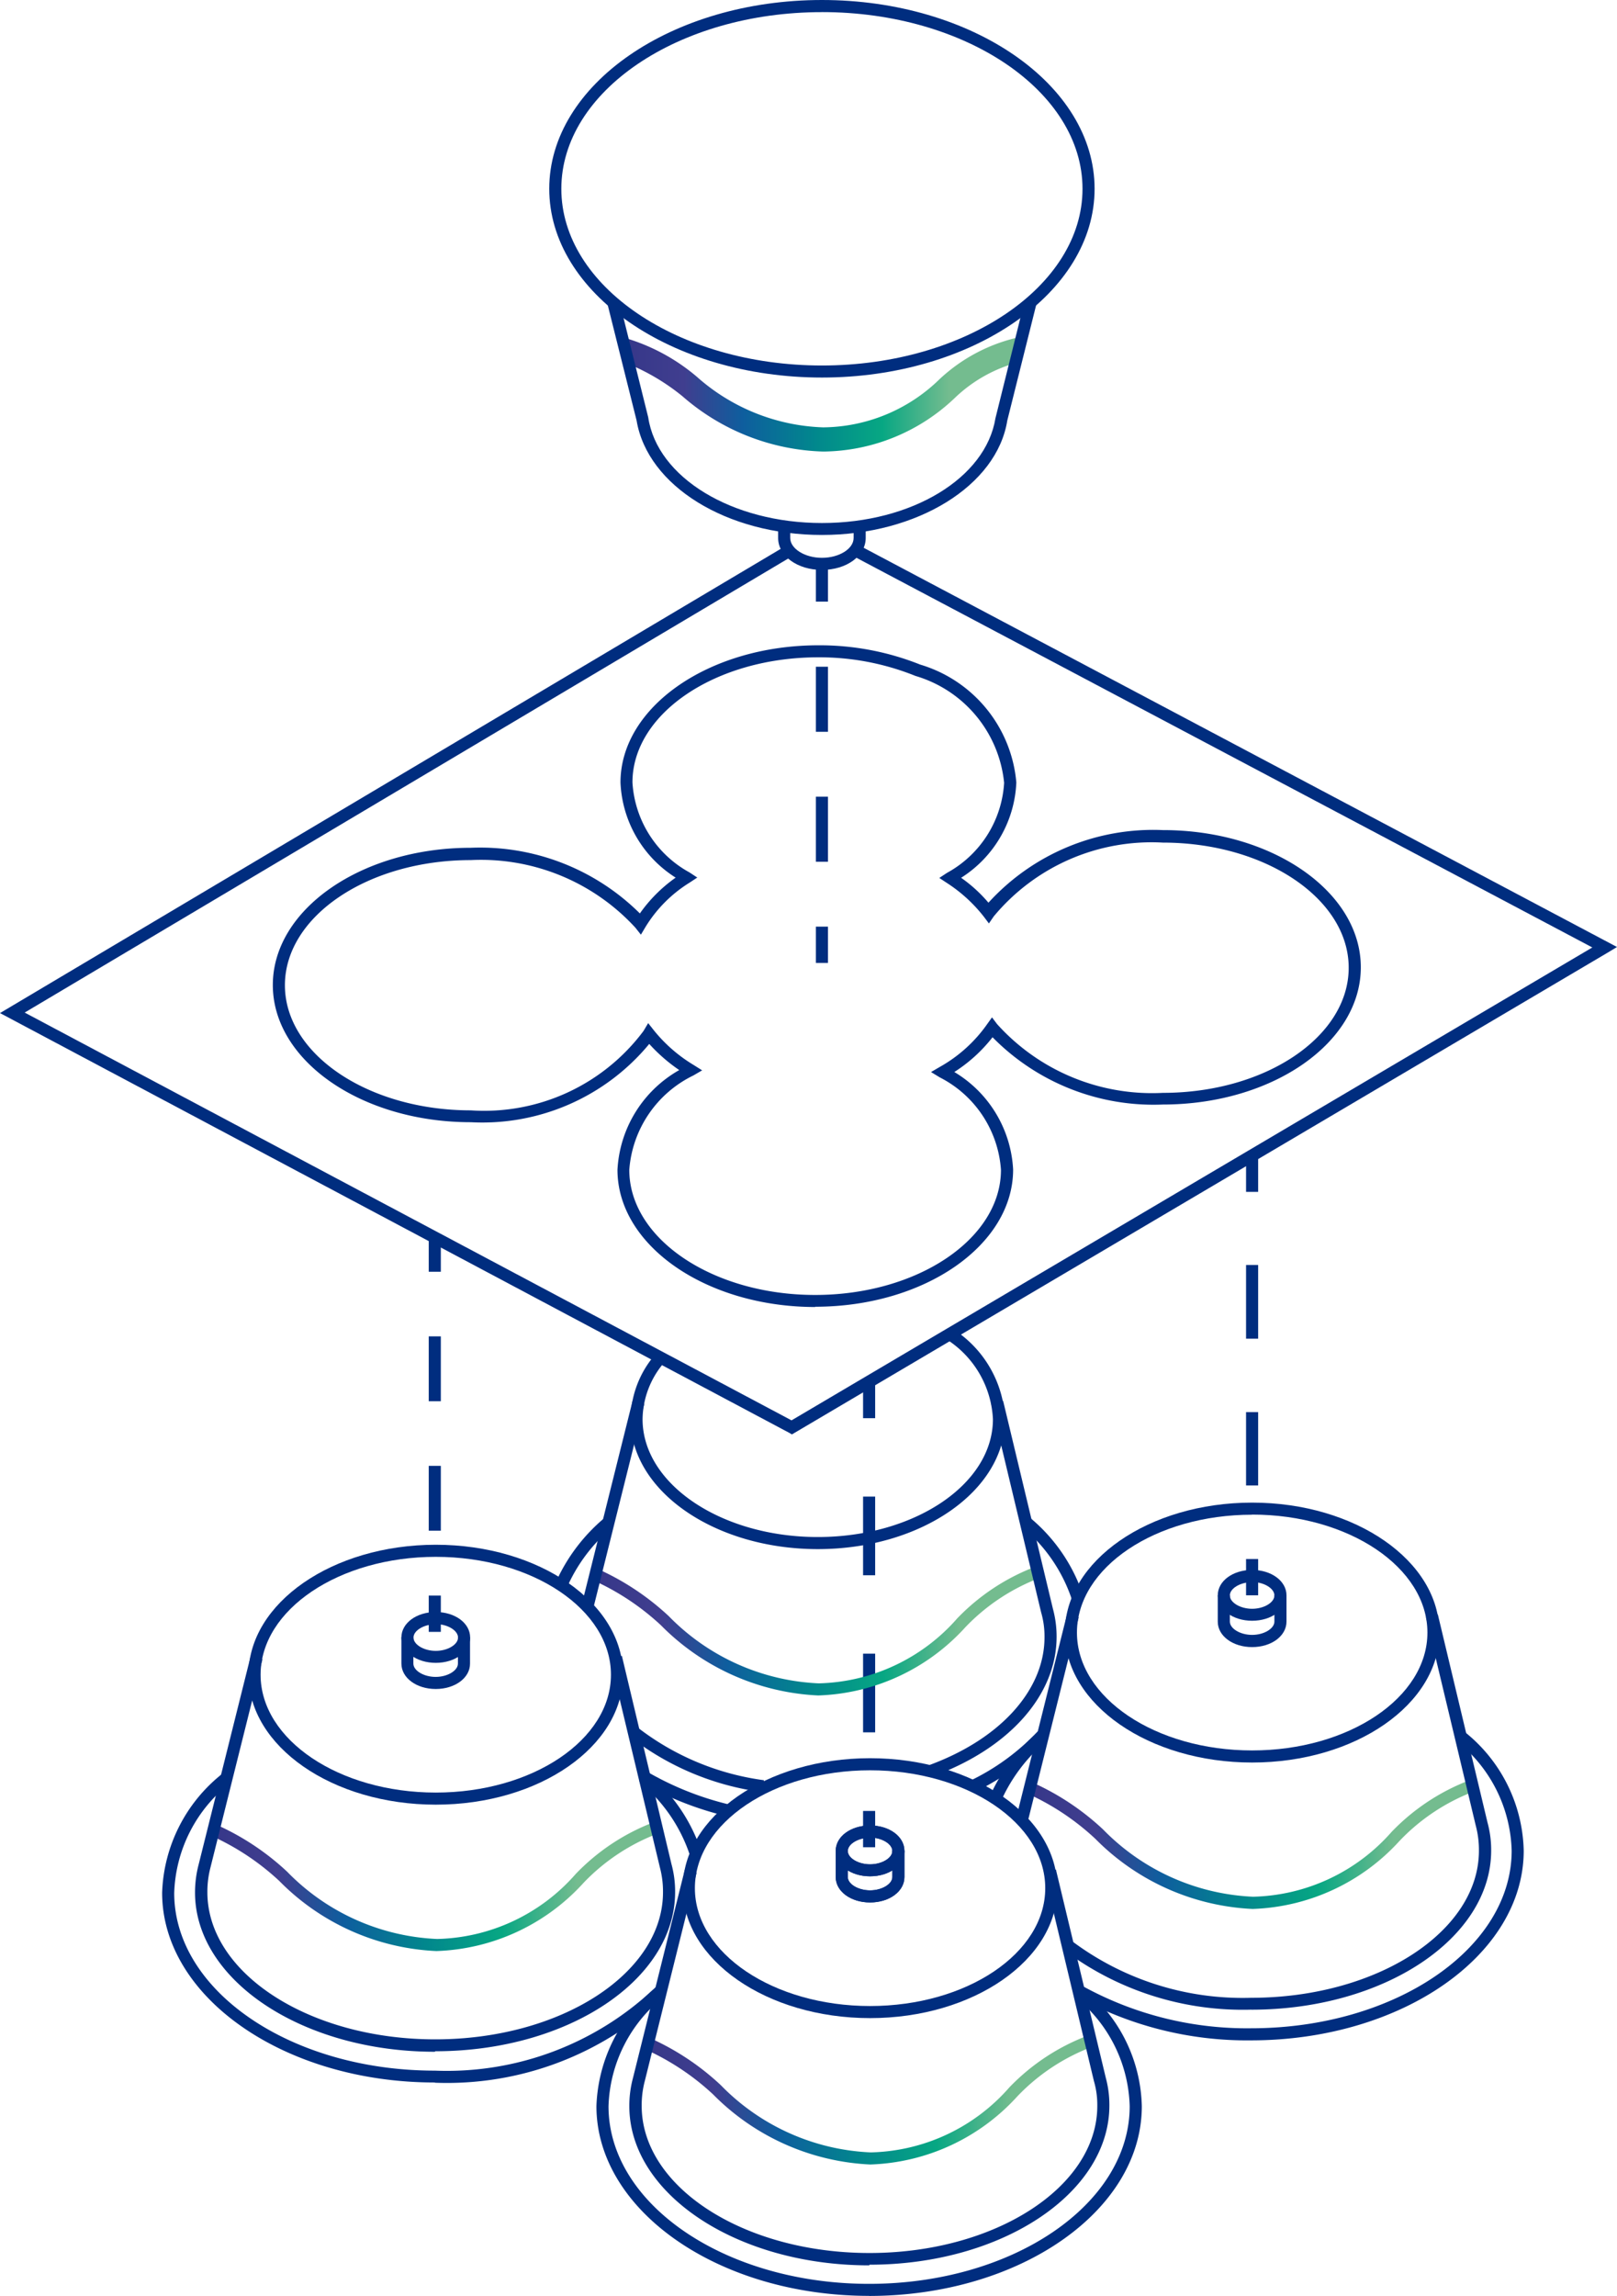 <?xml version="1.0" encoding="UTF-8"?>
<svg xmlns="http://www.w3.org/2000/svg" xmlns:xlink="http://www.w3.org/1999/xlink" width="41.879" height="59.45" viewBox="0 0 41.879 59.45">
  <defs>
    <linearGradient id="linear-gradient" x1="0.001" y1="-595.748" x2="1.001" y2="-595.748" gradientUnits="objectBoundingBox">
      <stop offset="0" stop-color="#363789"></stop>
      <stop offset="0.15" stop-color="#403e8f"></stop>
      <stop offset="0.3" stop-color="#0e5e9e"></stop>
      <stop offset="0.48" stop-color="#01878d"></stop>
      <stop offset="0.65" stop-color="#07a783"></stop>
      <stop offset="0.82" stop-color="#74bc8f"></stop>
    </linearGradient>
    <linearGradient id="linear-gradient-2" x1="-0.001" y1="-592.444" x2="0.999" y2="-592.444" xlink:href="#linear-gradient"></linearGradient>
    <linearGradient id="linear-gradient-3" x1="0" y1="-591.795" x2="1" y2="-591.795" xlink:href="#linear-gradient"></linearGradient>
    <linearGradient id="linear-gradient-4" x1="0.001" y1="-588.491" x2="1.001" y2="-588.491" xlink:href="#linear-gradient"></linearGradient>
    <linearGradient id="linear-gradient-5" x1="0" y1="-646.538" x2="1" y2="-646.538" xlink:href="#linear-gradient"></linearGradient>
  </defs>
  <g id="Grupo_1988" data-name="Grupo 1988" transform="translate(4401 2194.45)">
    <path id="Trazado_5433" data-name="Trazado 5433" d="M20.51,45.546l-.075-.044L0,34.636l20.354-12.1.163.269L.639,34.623,20.5,45.182,41.24,32.937,22.077,22.792l.144-.282L41.879,32.925l-.238.144Z" transform="translate(-4401 -2202.854)" fill="#002d7f"></path>
    <path id="Trazado_5434" data-name="Trazado 5434" d="M25.326,43.8c-2.826,0-5.126-1.592-5.126-3.553a3.156,3.156,0,0,1,1.6-2.582,4.336,4.336,0,0,1-.777-.677A5.606,5.606,0,0,1,16.4,39.015c-2.826,0-5.126-1.592-5.126-3.553s2.3-3.553,5.126-3.553a5.873,5.873,0,0,1,4.38,1.7,3.831,3.831,0,0,1,.927-.927,3.065,3.065,0,0,1-1.429-2.463c0-1.961,2.3-3.553,5.126-3.553a7.012,7.012,0,0,1,2.638.5h0a3.5,3.5,0,0,1,2.488,3.052A3.073,3.073,0,0,1,29.1,32.686a3.715,3.715,0,0,1,.708.645,5.771,5.771,0,0,1,4.518-1.88c2.826,0,5.126,1.592,5.126,3.553s-2.3,3.553-5.126,3.553a5.847,5.847,0,0,1-4.412-1.742,3.943,3.943,0,0,1-.99.9,3.129,3.129,0,0,1,1.523,2.525c0,1.961-2.3,3.553-5.126,3.553Zm-4.336-7.357.144.182a3.906,3.906,0,0,0,1.04.909l.219.138-.226.132a2.959,2.959,0,0,0-1.661,2.444c0,1.786,2.162,3.24,4.813,3.24s4.813-1.454,4.813-3.24a2.91,2.91,0,0,0-1.585-2.394l-.226-.138.226-.132a3.721,3.721,0,0,0,1.228-1.109L29.9,36.3l.132.175a5.4,5.4,0,0,0,4.293,1.78c2.657,0,4.813-1.454,4.813-3.24s-2.162-3.24-4.813-3.24a5.312,5.312,0,0,0-4.38,1.911l-.125.182-.132-.175a3.891,3.891,0,0,0-.953-.871l-.2-.132.2-.132a2.85,2.85,0,0,0,1.479-2.331A3.219,3.219,0,0,0,27.92,27.46h0a6.655,6.655,0,0,0-2.519-.483c-2.657,0-4.813,1.454-4.813,3.24a2.85,2.85,0,0,0,1.479,2.331l.2.132-.2.132a3.49,3.49,0,0,0-1.141,1.147l-.119.2-.144-.182A5.427,5.427,0,0,0,16.4,32.228c-2.657,0-4.813,1.454-4.813,3.24s2.162,3.24,4.813,3.24a5.151,5.151,0,0,0,4.474-2.055l.119-.2Z" transform="translate(-4405.208 -2204.407)" fill="#002d7f"></path>
    <rect id="Rectángulo_5327" data-name="Rectángulo 5327" width="0.313" height="0.94" transform="translate(-4389.896 -2153.135)" fill="#002d7f"></rect>
    <path id="Trazado_5435" data-name="Trazado 5435" d="M18.033,60.252H17.72V58.573h.313Zm0-3.353H17.72V55.22h.313Z" transform="translate(-4407.616 -2215.067)" fill="#002d7f"></path>
    <rect id="Rectángulo_5328" data-name="Rectángulo 5328" width="0.313" height="0.94" transform="translate(-4389.896 -2162.46)" fill="#002d7f"></rect>
    <rect id="Rectángulo_5329" data-name="Rectángulo 5329" width="0.313" height="0.94" transform="translate(-4378.647 -2147.558)" fill="#002d7f"></rect>
    <path id="Trazado_5436" data-name="Trazado 5436" d="M35.983,67.944H35.67V65.907h.313Zm0-4.067H35.67V61.84h.313Z" transform="translate(-4414.317 -2217.538)" fill="#002d7f"></path>
    <rect id="Rectángulo_5330" data-name="Rectángulo 5330" width="0.313" height="0.94" transform="translate(-4378.647 -2158.668)" fill="#002d7f"></rect>
    <rect id="Rectángulo_5331" data-name="Rectángulo 5331" width="0.313" height="0.94" transform="translate(-4368.728 -2154.082)" fill="#002d7f"></rect>
    <path id="Trazado_5437" data-name="Trazado 5437" d="M51.813,57.979H51.5v-1.9h.313Zm0-3.8H51.5V52.27h.313Z" transform="translate(-4420.228 -2213.965)" fill="#002d7f"></path>
    <rect id="Rectángulo_5332" data-name="Rectángulo 5332" width="0.313" height="0.94" transform="translate(-4368.728 -2164.528)" fill="#002d7f"></rect>
    <path id="Trazado_5438" data-name="Trazado 5438" d="M32.51,87.446a6.12,6.12,0,0,1-4.086-1.817,6.476,6.476,0,0,0-1.755-1.166l.113-.295a6.637,6.637,0,0,1,1.842,1.222,5.765,5.765,0,0,0,3.885,1.742A4.914,4.914,0,0,0,36.1,85.447,5.53,5.53,0,0,1,38.15,84.1l.088.3a5.223,5.223,0,0,0-1.93,1.278,5.378,5.378,0,0,1-3.8,1.767Z" transform="translate(-4410.957 -2225.849)" fill="url(#linear-gradient)"></path>
    <path id="Trazado_5439" data-name="Trazado 5439" d="M33.07,79.38c-2.676,0-4.85-1.51-4.85-3.365s2.174-3.365,4.85-3.365,4.85,1.51,4.85,3.365S35.746,79.38,33.07,79.38Zm0-6.417c-2.5,0-4.537,1.366-4.537,3.052s2.037,3.052,4.537,3.052,4.537-1.366,4.537-3.052S35.571,72.963,33.07,72.963Z" transform="translate(-4411.536 -2221.574)" fill="#002d7f"></path>
    <path id="Trazado_5440" data-name="Trazado 5440" d="M35.43,77.811c-.5,0-.89-.288-.89-.658V76.47h.313v.683c0,.182.269.345.577.345s.577-.163.577-.345V76.47h.313v.683C36.32,77.523,35.931,77.811,35.43,77.811Z" transform="translate(-4413.896 -2223)" fill="#002d7f"></path>
    <path id="Trazado_5441" data-name="Trazado 5441" d="M35.43,76.746c-.5,0-.89-.288-.89-.658s.389-.658.89-.658.89.288.89.658S35.931,76.746,35.43,76.746Zm0-1c-.307,0-.577.163-.577.345s.269.345.577.345.577-.163.577-.345S35.737,75.743,35.43,75.743Z" transform="translate(-4413.896 -2222.612)" fill="#002d7f"></path>
    <path id="Trazado_5442" data-name="Trazado 5442" d="M31.712,90.1c-3.891,0-7.062-2.206-7.062-4.913A4.121,4.121,0,0,1,26.21,82.1l.207.238a3.759,3.759,0,0,0-1.454,2.851c0,2.538,3.027,4.6,6.749,4.6s6.749-2.062,6.749-4.6a3.745,3.745,0,0,0-1.441-2.851l.207-.238a4.046,4.046,0,0,1,1.548,3.089c0,2.713-3.171,4.913-7.062,4.913Z" transform="translate(-4410.203 -2225.102)" fill="#002d7f"></path>
    <path id="Trazado_5443" data-name="Trazado 5443" d="M32.22,87.5c-3.422,0-6.21-1.849-6.21-4.123a2.786,2.786,0,0,1,.094-.727l1.341-5.389.307.075-1.341,5.389a2.463,2.463,0,0,0-.081.645c0,2.1,2.644,3.81,5.9,3.81s5.9-1.711,5.9-3.81a2.2,2.2,0,0,0-.088-.645l-1.291-5.4.307-.075,1.291,5.389a2.7,2.7,0,0,1,.094.721c0,2.275-2.789,4.123-6.21,4.123Z" transform="translate(-4410.711 -2223.292)" fill="#002d7f"></path>
    <path id="Trazado_5444" data-name="Trazado 5444" d="M14.574,78.626a6.09,6.09,0,0,1-4.079-1.817A6.476,6.476,0,0,0,8.74,75.643l.113-.295A6.638,6.638,0,0,1,10.7,76.571a5.765,5.765,0,0,0,3.885,1.742,4.914,4.914,0,0,0,3.591-1.686A5.53,5.53,0,0,1,20.22,75.28l.088.3a5.223,5.223,0,0,0-1.93,1.278,5.378,5.378,0,0,1-3.8,1.767Z" transform="translate(-4404.263 -2222.556)" fill="url(#linear-gradient-2)"></path>
    <path id="Trazado_5445" data-name="Trazado 5445" d="M15.12,70.56c-2.676,0-4.85-1.51-4.85-3.365s2.174-3.365,4.85-3.365,4.85,1.51,4.85,3.365S17.8,70.56,15.12,70.56Zm0-6.417c-2.5,0-4.537,1.366-4.537,3.052s2.037,3.052,4.537,3.052,4.537-1.366,4.537-3.052S17.621,64.143,15.12,64.143Z" transform="translate(-4404.834 -2218.281)" fill="#002d7f"></path>
    <path id="Trazado_5446" data-name="Trazado 5446" d="M17.48,68.991c-.5,0-.89-.288-.89-.658V67.65H16.9v.683c0,.182.269.345.577.345s.577-.163.577-.345V67.65h.313v.683C18.37,68.7,17.981,68.991,17.48,68.991Z" transform="translate(-4407.194 -2219.707)" fill="#002d7f"></path>
    <path id="Trazado_5447" data-name="Trazado 5447" d="M17.48,67.926c-.5,0-.89-.288-.89-.658s.389-.658.89-.658.89.288.89.658S17.981,67.926,17.48,67.926Zm0-1c-.307,0-.577.163-.577.345s.269.345.577.345.577-.163.577-.345S17.787,66.923,17.48,66.923Z" transform="translate(-4407.194 -2219.319)" fill="#002d7f"></path>
    <path id="Trazado_5448" data-name="Trazado 5448" d="M13.762,81.286c-3.891,0-7.062-2.206-7.062-4.913A4.1,4.1,0,0,1,8.26,73.29l.207.238a3.759,3.759,0,0,0-1.454,2.851c0,2.538,3.027,4.6,6.749,4.6a7.829,7.829,0,0,0,5.721-2.162l.232.213a8.138,8.138,0,0,1-5.947,2.262Z" transform="translate(-4403.501 -2221.813)" fill="#002d7f"></path>
    <path id="Trazado_5449" data-name="Trazado 5449" d="M27.747,75.407a4.128,4.128,0,0,0-1.3-1.9l.207-.238a4.433,4.433,0,0,1,1.391,2.049Z" transform="translate(-4410.875 -2221.806)" fill="#002d7f"></path>
    <path id="Trazado_5450" data-name="Trazado 5450" d="M14.27,78.676c-3.422,0-6.21-1.849-6.21-4.123a2.857,2.857,0,0,1,.094-.727L9.5,68.436l.307.075L8.461,73.9a2.5,2.5,0,0,0-.081.645c0,2.1,2.644,3.81,5.9,3.81s5.9-1.711,5.9-3.81a2.43,2.43,0,0,0-.081-.645l-1.291-5.4.307-.075L20.4,73.819a2.7,2.7,0,0,1,.094.721c0,2.275-2.782,4.123-6.21,4.123Z" transform="translate(-4404.009 -2219.999)" fill="#002d7f"></path>
    <path id="Trazado_5451" data-name="Trazado 5451" d="M48.31,76.886a6.12,6.12,0,0,1-4.086-1.817A6.476,6.476,0,0,0,42.47,73.9l.113-.295a6.638,6.638,0,0,1,1.842,1.222,5.779,5.779,0,0,0,3.885,1.742A4.925,4.925,0,0,0,51.9,74.887,5.53,5.53,0,0,1,53.95,73.54l.088.3a5.223,5.223,0,0,0-1.93,1.278,5.378,5.378,0,0,1-3.8,1.767Z" transform="translate(-4416.856 -2221.906)" fill="url(#linear-gradient-3)"></path>
    <path id="Trazado_5452" data-name="Trazado 5452" d="M48.86,68.82c-2.676,0-4.85-1.51-4.85-3.365s2.174-3.365,4.85-3.365,4.85,1.51,4.85,3.365S51.536,68.82,48.86,68.82Zm0-6.417c-2.5,0-4.537,1.366-4.537,3.052s2.037,3.052,4.537,3.052S53.4,67.141,53.4,65.455,51.361,62.4,48.86,62.4Z" transform="translate(-4417.431 -2217.632)" fill="#002d7f"></path>
    <path id="Trazado_5453" data-name="Trazado 5453" d="M51.22,67.261c-.5,0-.89-.288-.89-.658V65.92h.313V66.6c0,.182.269.345.577.345s.577-.163.577-.345V65.92h.313V66.6C52.11,66.973,51.721,67.261,51.22,67.261Z" transform="translate(-4419.791 -2219.062)" fill="#002d7f"></path>
    <path id="Trazado_5454" data-name="Trazado 5454" d="M51.22,66.186c-.5,0-.89-.288-.89-.658s.389-.658.89-.658.89.288.89.658S51.721,66.186,51.22,66.186Zm0-1c-.307,0-.577.163-.577.345s.269.345.577.345.577-.163.577-.345S51.527,65.183,51.22,65.183Z" transform="translate(-4419.791 -2218.669)" fill="#002d7f"></path>
    <path id="Trazado_5455" data-name="Trazado 5455" d="M41.2,73.345l-.288-.125a4.637,4.637,0,0,1,1.272-1.679l.207.238A4.33,4.33,0,0,0,41.2,73.345Z" transform="translate(-4416.274 -2221.16)" fill="#002d7f"></path>
    <path id="Trazado_5456" data-name="Trazado 5456" d="M49,79.542a9.125,9.125,0,0,1-4.556-1.153l.157-.269a8.824,8.824,0,0,0,4.393,1.109c3.722,0,6.749-2.062,6.749-4.6A3.745,3.745,0,0,0,54.3,71.778l.207-.238a4.046,4.046,0,0,1,1.548,3.089c0,2.713-3.171,4.913-7.062,4.913Z" transform="translate(-4417.592 -2221.16)" fill="#002d7f"></path>
    <path id="Trazado_5457" data-name="Trazado 5457" d="M48.813,76.943a7.706,7.706,0,0,1-4.863-1.554l.2-.238a7.37,7.37,0,0,0,4.662,1.485c3.252,0,5.9-1.711,5.9-3.81a2.43,2.43,0,0,0-.081-.645l-1.291-5.4.307-.075L54.935,72.1a2.7,2.7,0,0,1,.094.721c0,2.275-2.782,4.123-6.21,4.123Z" transform="translate(-4417.409 -2219.356)" fill="#002d7f"></path>
    <rect id="Rectángulo_5333" data-name="Rectángulo 5333" width="5.458" height="0.313" transform="translate(-4374.687 -2147.354) rotate(-75.99)" fill="#002d7f"></rect>
    <path id="Trazado_5458" data-name="Trazado 5458" d="M30.36,68.066a6.12,6.12,0,0,1-4.086-1.817,6.476,6.476,0,0,0-1.755-1.166l.113-.295a6.73,6.73,0,0,1,1.842,1.222,5.779,5.779,0,0,0,3.885,1.742,4.925,4.925,0,0,0,3.591-1.686A5.53,5.53,0,0,1,36,64.72l.088.3a5.223,5.223,0,0,0-1.93,1.278,5.378,5.378,0,0,1-3.8,1.767Z" transform="translate(-4410.155 -2218.614)" fill="url(#linear-gradient-4)"></path>
    <path id="Trazado_5459" data-name="Trazado 5459" d="M30.91,60.613c-2.676,0-4.85-1.51-4.85-3.365a2.609,2.609,0,0,1,.6-1.629l.244.194a2.29,2.29,0,0,0-.533,1.435c0,1.679,2.037,3.052,4.537,3.052s4.537-1.366,4.537-3.052a2.6,2.6,0,0,0-1.222-2.08l.182-.257a2.921,2.921,0,0,1,1.354,2.337c0,1.855-2.174,3.365-4.85,3.365Z" transform="translate(-4410.729 -2214.951)" fill="#002d7f"></path>
    <path id="Trazado_5460" data-name="Trazado 5460" d="M23.248,64.521,22.96,64.4a4.656,4.656,0,0,1,1.272-1.686l.207.238a4.26,4.26,0,0,0-1.184,1.567Z" transform="translate(-4409.572 -2217.863)" fill="#002d7f"></path>
    <path id="Trazado_5461" data-name="Trazado 5461" d="M28.72,74.354a8.324,8.324,0,0,1-2.3-.915l.163-.269a7.893,7.893,0,0,0,2.212.884l-.075.307Z" transform="translate(-4410.864 -2221.768)" fill="#002d7f"></path>
    <path id="Trazado_5462" data-name="Trazado 5462" d="M40.238,73.1l-.138-.282a5.928,5.928,0,0,0,1.748-1.278l.232.213A6.342,6.342,0,0,1,40.238,73.1Z" transform="translate(-4415.971 -2221.16)" fill="#002d7f"></path>
    <path id="Trazado_5463" data-name="Trazado 5463" d="M43.537,64.847a4.128,4.128,0,0,0-1.3-1.9l.207-.238a4.433,4.433,0,0,1,1.391,2.049l-.3.088Z" transform="translate(-4416.771 -2217.863)" fill="#002d7f"></path>
    <path id="Trazado_5464" data-name="Trazado 5464" d="M38.387,67.641l-.107-.295c1.892-.671,3.064-1.955,3.064-3.34a2.229,2.229,0,0,0-.088-.645l-1.291-5.4.307-.075,1.291,5.389a2.738,2.738,0,0,1,.094.721c0,1.523-1.253,2.92-3.271,3.635Z" transform="translate(-4415.292 -2216.063)" fill="#002d7f"></path>
    <path id="Trazado_5465" data-name="Trazado 5465" d="M29.448,73.049a7.083,7.083,0,0,1-3.428-1.441l.2-.238A6.816,6.816,0,0,0,29.5,72.742Z" transform="translate(-4410.714 -2221.096)" fill="#002d7f"></path>
    <rect id="Rectángulo_5334" data-name="Rectángulo 5334" width="5.458" height="0.313" transform="translate(-4385.938 -2152.882) rotate(-75.99)" fill="#002d7f"></rect>
    <path id="Trazado_5466" data-name="Trazado 5466" d="M35.43,77.811c-.5,0-.89-.288-.89-.658V76.47h.313v.683c0,.182.269.345.577.345s.577-.163.577-.345V76.47h.313v.683C36.32,77.523,35.931,77.811,35.43,77.811Z" transform="translate(-4413.896 -2223)" fill="#002d7f"></path>
    <path id="Trazado_5467" data-name="Trazado 5467" d="M35.43,76.746c-.5,0-.89-.288-.89-.658s.389-.658.89-.658.89.288.89.658S35.931,76.746,35.43,76.746Zm0-1c-.307,0-.577.163-.577.345s.269.345.577.345.577-.163.577-.345S35.737,75.743,35.43,75.743Z" transform="translate(-4413.896 -2222.612)" fill="#002d7f"></path>
    <path id="Trazado_5468" data-name="Trazado 5468" d="M30.955,16.9a5.786,5.786,0,0,1-3.641-1.429,5.6,5.6,0,0,0-1.391-.833l-.113-.683a5.07,5.07,0,0,1,1.874,1.009,5.177,5.177,0,0,0,3.271,1.31,4.365,4.365,0,0,0,3.014-1.247,4.4,4.4,0,0,1,1.993-1.072l.1.62a3.757,3.757,0,0,0-1.7.94,5,5,0,0,1-3.4,1.385Z" transform="translate(-4410.636 -2199.658)" fill="url(#linear-gradient-5)"></path>
    <path id="Trazado_5469" data-name="Trazado 5469" d="M29.762,9.776c-3.891,0-7.062-2.193-7.062-4.888S25.871,0,29.762,0s7.062,2.193,7.062,4.888S33.654,9.776,29.762,9.776Zm0-9.462c-3.722,0-6.749,2.055-6.749,4.575s3.027,4.575,6.749,4.575,6.749-2.055,6.749-4.575S33.485.313,29.762.313Z" transform="translate(-4409.475 -2194.45)" fill="#002d7f"></path>
    <path id="Trazado_5470" data-name="Trazado 5470" d="M30.662,18.5c-2.469,0-4.518-1.272-4.8-2.964h0l-.752-3.008.307-.075.746,3h0c.232,1.56,2.168,2.738,4.5,2.738s4.242-1.166,4.493-2.713l.746-3,.307.075-.746,2.983c-.269,1.686-2.331,2.964-4.8,2.964Z" transform="translate(-4410.375 -2199.098)" fill="#002d7f"></path>
    <path id="Trazado_5471" data-name="Trazado 5471" d="M33.294,22.863c-.639,0-1.134-.363-1.134-.827V21.71h.313v.326c0,.276.376.514.821.514s.821-.232.821-.514V21.71h.313v.326C34.428,22.5,33.933,22.863,33.294,22.863Z" transform="translate(-4413.007 -2202.556)" fill="#002d7f"></path>
    <rect id="Rectángulo_5335" data-name="Rectángulo 5335" width="0.313" height="0.94" transform="translate(-4379.869 -2179.812)" fill="#002d7f"></rect>
    <path id="Trazado_5472" data-name="Trazado 5472" d="M34.033,32.6H33.72V30.915h.313Zm0-3.365H33.72V27.55h.313Z" transform="translate(-4413.589 -2204.736)" fill="#002d7f"></path>
    <rect id="Rectángulo_5336" data-name="Rectángulo 5336" width="0.313" height="0.94" transform="translate(-4379.869 -2170.456)" fill="#002d7f"></rect>
  </g>
</svg>
